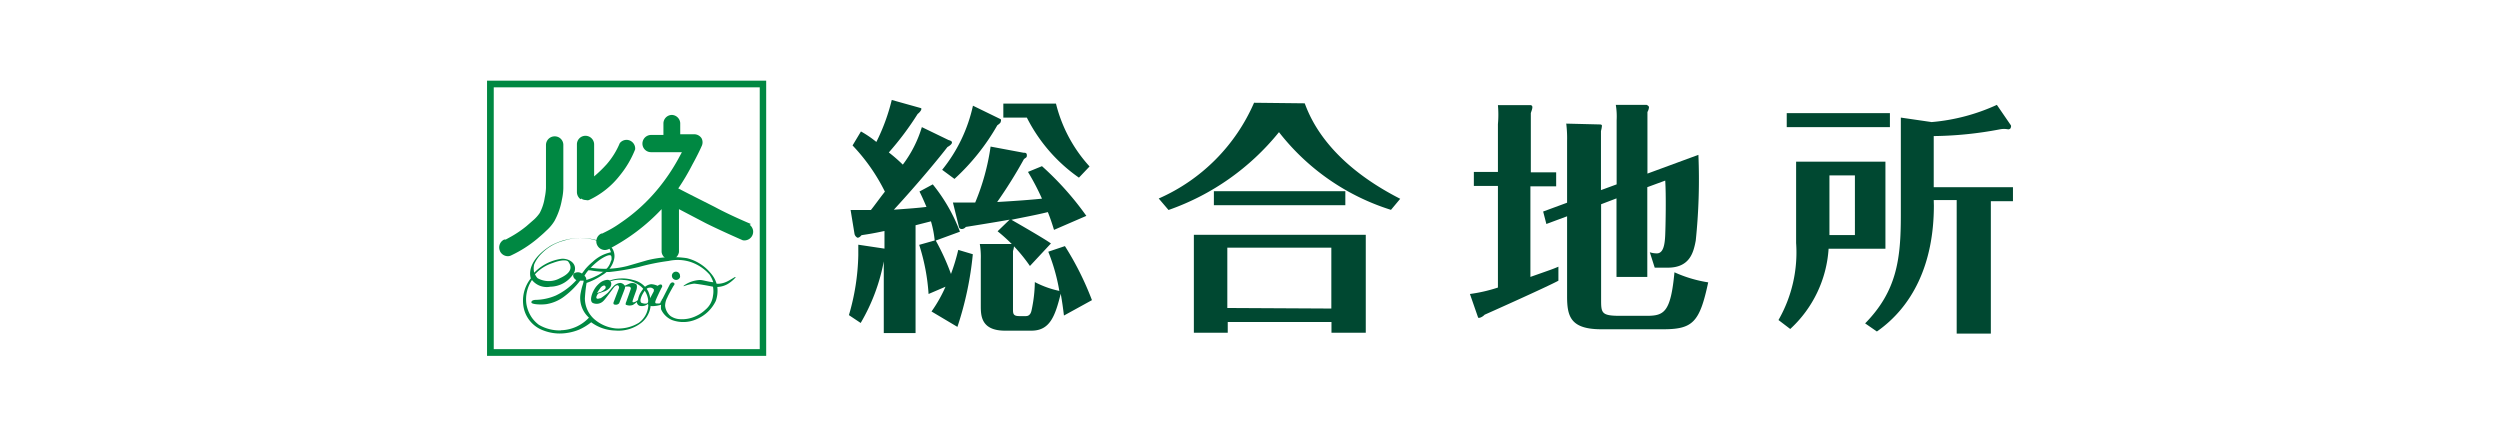<svg xmlns="http://www.w3.org/2000/svg" width="178.58" height="31.18" viewBox="0 0 178.58 31.18">
  <defs>
    <style>
      .cls-1 {
        fill: #008842;
      }

      .cls-2 {
        fill: #004831;
      }

      .cls-3 {
        fill: none;
      }
    </style>
  </defs>
  <g id="レイヤー_2" data-name="レイヤー 2">
    <g id="レイヤー_1-2" data-name="レイヤー 1">
      <g id="レイヤー_2-2" data-name="レイヤー 2">
        <g id="文字">
          <g>
            <g>
              <g>
                <path class="cls-1" d="M54.73,25.42H34.79V5.76H54.73Zm-19.46-.48h19V6.24h-19Z"/>
                <path class="cls-1" d="M35.71,17.92a.62.62,0,0,1,.31-.81h.11l.38-.21a7.61,7.61,0,0,0,1.1-.75l.55-.48a2.74,2.74,0,0,0,.39-.45,3.39,3.39,0,0,0,.36-1.1,4.08,4.08,0,0,0,.09-.69V10.35a.62.62,0,0,1,.63-.61.61.61,0,0,1,.61.61h0v3.1a4.09,4.09,0,0,1-.1.8,5,5,0,0,1-.53,1.53,3.1,3.1,0,0,1-.6.71c-.21.21-.43.39-.59.53a8.66,8.66,0,0,1-1.9,1.22.51.51,0,0,1-.25.06.62.62,0,0,1-.56-.37"/>
                <path class="cls-1" d="M41.47,14.23a.64.64,0,0,1-.26-.51v-3.4a.61.61,0,0,1,.61-.62.62.62,0,0,1,.62.62h0V12.6a9.24,9.24,0,0,0,.9-.87,5.54,5.54,0,0,0,.93-1.5h0a.61.61,0,0,1,.86-.11.62.62,0,0,1,.24.55,7,7,0,0,1-1.1,1.87,6,6,0,0,1-2.2,1.75.37.37,0,0,1-.21,0,.61.61,0,0,1-.35-.11"/>
                <path class="cls-1" d="M53.64,16l-.26-.11c-.49-.21-1.56-.69-2.31-1.1l-1.84-.93-.78-.4a16,16,0,0,0,1-1.69c.41-.74.66-1.3.66-1.31a.62.62,0,0,0,0-.59.63.63,0,0,0-.52-.28h-1v-.8A.62.62,0,0,0,48,8.21a.61.61,0,0,0-.61.61h0v.82h-.88a.62.62,0,0,0-.62.62.61.61,0,0,0,.62.61h2.2l-.27.5A13.79,13.79,0,0,1,47,13.49a12.59,12.59,0,0,1-2.7,2.45c-.38.27-.72.46-1,.6l-.28.14h-.06a.61.61,0,0,0-.31.81.62.62,0,0,0,.56.37.76.76,0,0,0,.26-.06,14,14,0,0,0,3.79-2.86V18a.62.62,0,0,0,.7.54.64.64,0,0,0,.54-.54V14.94l1.91,1c1.1.55,2.64,1.22,2.64,1.22a.53.53,0,0,0,.25,0,.62.62,0,0,0,.49-.72.64.64,0,0,0-.24-.38"/>
                <path class="cls-1" d="M48.59,19.75a.3.3,0,0,1-.59,0,.29.29,0,1,1,.57,0h0"/>
                <path class="cls-1" d="M52.56,19.8a2.39,2.39,0,0,1-.6.5,1.65,1.65,0,0,1-.72.2,2.19,2.19,0,0,1-.11,1,2.67,2.67,0,0,1-1.37,1.3,2.33,2.33,0,0,1-1.76.06,1.5,1.5,0,0,1-.78-.77,1.71,1.71,0,0,1,0-.32,2.51,2.51,0,0,1-.6.1c-.31,0-.33-.17-.33-.17a.65.65,0,0,1-.61.14.3.3,0,0,1-.19-.27,1.86,1.86,0,0,1-.28.21.64.64,0,0,1-.47,0c-.11,0,0-.24,0-.24s.31-.86.32-.91,0-.1-.08-.15a1,1,0,0,0-.34,0,.2.2,0,0,1,0,.11l-.08.22-.33.85a.31.31,0,0,1-.3.1c-.16,0-.1-.17-.1-.17l.38-1a.18.18,0,0,0-.09-.22s-.12,0-.23.12-.6.82-.78,1a.67.67,0,0,1-.77.15c-.29-.17,0-.9.3-1.23a2,2,0,0,1,.26-.24,1,1,0,0,1,.47-.18.27.27,0,0,1,.29.25.06.06,0,0,1,0,.06c0,.22-.22.41-.47.51l-.47.16s-.17.24-.11.33.21,0,.3,0a4.49,4.49,0,0,0,.49-.37c.12-.12.3-.37.39-.45a.74.74,0,0,1,.53-.27.44.44,0,0,1,.31.2l.31-.14a.53.53,0,0,1,.46,0c.15.06.09.35.06.44s-.25.69-.27.78,0,.11.09.1a.64.64,0,0,0,.29-.16,1.6,1.6,0,0,1,.16-.48,2.75,2.75,0,0,1,.32-.44.84.84,0,0,1,.47-.21,1.21,1.21,0,0,1,.46.12s.16-.15.28-.08a.15.15,0,0,1,0,.21h0s-.44.88-.45,1,0,.13.22.13.14-.1.14-.1a.39.39,0,0,0,.08-.1c0-.05.08-.15.08-.15l.51-1s.11-.22.27-.14,0,.23,0,.23-.4.7-.43.81a1.3,1.3,0,0,0-.17.61,1.09,1.09,0,0,0,.38.73,1.28,1.28,0,0,0,.57.22,2.31,2.31,0,0,0,1.27-.22,2.4,2.4,0,0,0,.65-.44,1.53,1.53,0,0,0,.55-1,1.78,1.78,0,0,0,0-.65h0c-.44-.09-.89-.17-1.34-.22a3.12,3.12,0,0,0-.73.18c-.05,0-.05,0,0-.05A2.15,2.15,0,0,1,50,20c.22,0,.57.13.95.16a2.24,2.24,0,0,0-.26-.54,3.15,3.15,0,0,0-1.34-.9,3,3,0,0,0-1.59-.08,15.22,15.22,0,0,0-2.12.43,16.46,16.46,0,0,1-2.12.36,7.73,7.73,0,0,1-1.36-.12c-.19,0-.2-.05-.2-.05a.33.33,0,0,1,0-.14h.21a6.92,6.92,0,0,0,1.2.08A6.4,6.4,0,0,0,44.82,19l1.38-.4a7.27,7.27,0,0,1,2.86-.16,3.2,3.2,0,0,1,1.73,1.1,2,2,0,0,1,.4.73h.14a1.59,1.59,0,0,0,.56-.14c.15-.06.55-.31.59-.33s.09,0,.08.06m-9.67,1a1.12,1.12,0,0,0,.33-.22.16.16,0,0,0,0-.22c-.06-.06-.23,0-.34.16s-.16.23-.23.35Zm3.8-.2a.31.31,0,0,0-.3-.11c-.23,0-.41.32-.49.46a1.49,1.49,0,0,0-.15.4c0,.12,0,.23.16.25a.5.5,0,0,0,.34,0l.45-.85a.55.55,0,0,0,0-.18Z"/>
                <path class="cls-1" d="M46.32,20.84a1.6,1.6,0,0,0-1.1-.84,2.73,2.73,0,0,0-1.55,0,2.93,2.93,0,0,0-.59.29h.12A2,2,0,0,1,44.54,20a2.13,2.13,0,0,1,1.2.43,1.51,1.51,0,0,1,.57,1.21,1.65,1.65,0,0,1-.68,1.42,2.8,2.8,0,0,1-1.65.4,2.76,2.76,0,0,1-1.54-.67,2,2,0,0,1-.66-1.48,10.27,10.27,0,0,1,.12-1.1,4.53,4.53,0,0,0,1.1-.55,1.76,1.76,0,0,0,.87-1.16,1,1,0,0,0-.36-1,4.4,4.4,0,0,0-4.19.06c-1.58,1-1.52,2-1.4,2.32a2.56,2.56,0,0,0-.49,2.2,2.2,2.2,0,0,0,1.4,1.53,3.23,3.23,0,0,0,1.3.21,3.72,3.72,0,0,0,1.23-.27,4,4,0,0,0,.87-.53,3,3,0,0,0,1.71.59A2.64,2.64,0,0,0,45.88,23a1.79,1.79,0,0,0,.59-1.1,2.17,2.17,0,0,0-.17-1.1m-2.65-2.2a1.26,1.26,0,0,1-.43.7,2.53,2.53,0,0,1-.64.42,4.26,4.26,0,0,1-.7.28.35.35,0,0,0-.13-.3,2.31,2.31,0,0,1,.25-.36,5.16,5.16,0,0,1,.8-.75c.27-.2.82-.51.87-.28a.81.81,0,0,1,0,.31Zm-3.58,5a2.91,2.91,0,0,1-1.58-.4A2.31,2.31,0,0,1,38,22.7a2.41,2.41,0,0,1-.4-1A2.47,2.47,0,0,1,38,20a1.35,1.35,0,0,0,1.31.48,2,2,0,0,0,1.7-1c.25-.58-.25-1-.85-1a3.33,3.33,0,0,0-2,1,1.22,1.22,0,0,1,0-.6,2.44,2.44,0,0,1,.55-.79,3.36,3.36,0,0,1,1.55-.89,3.72,3.72,0,0,1,3,.27,1,1,0,0,1,.38.55,2.68,2.68,0,0,0-1.3.68,4.34,4.34,0,0,0-.53.52l-.24.32a.51.51,0,0,0-.58,0c-.08.09-.08.31.18.47a4.69,4.69,0,0,1-1.47,1.1,3.85,3.85,0,0,1-1.42.31c-.15,0-.34.05-.32.19s.75.17,1.1.11a2.86,2.86,0,0,0,1.28-.57,5.73,5.73,0,0,0,1.1-1.1h.25c0,.18-.11.34-.2.82a1.89,1.89,0,0,0,.58,1.82,2.83,2.83,0,0,1-2,.9Zm-1.86-4a2.94,2.94,0,0,1,1.29-.82c.57-.22,1-.23,1.1-.08s.5.67-.6,1.17a1.63,1.63,0,0,1-1.6,0,1,1,0,0,1-.17-.25Z"/>
              </g>
              <g>
                <path class="cls-2" d="M67.75,10c.19.06.25.09.25.19s-.18.24-.32.31c-.52.68-2,2.49-3.83,4.48,1.1-.08,1.68-.12,2.33-.2-.25-.59-.36-.82-.5-1.1l.95-.51a12.23,12.23,0,0,1,1.94,3.38l-1.8.66a7.29,7.29,0,0,0-.27-1.4l-1.1.28v7.7H63.13V18.67a13.63,13.63,0,0,1-1.65,4.4l-.84-.56a16.26,16.26,0,0,0,.67-4.27c0-.25,0-.5,0-.76l1.87.28V16.5c-.93.2-1.2.23-1.64.3-.15.18-.24.18-.29.18a.41.41,0,0,1-.21-.27L60.76,15h1.45c.21-.25.65-.87,1-1.31a13.33,13.33,0,0,0-2.31-3.3l.6-1a7.61,7.61,0,0,1,1.1.75,14.11,14.11,0,0,0,1.1-3l2.11.59v.1s-.06.16-.26.31a21.19,21.19,0,0,1-2.06,2.75,11.09,11.09,0,0,1,1,.87,8.48,8.48,0,0,0,1.36-2.68Zm1.74,8.16a23.52,23.52,0,0,1-1.1,5.19l-1.85-1.1a9.83,9.83,0,0,0,1-1.77L66.33,21a14.52,14.52,0,0,0-.67-3.51l1.17-.33a16.37,16.37,0,0,1,1.1,2.41,14.23,14.23,0,0,0,.52-1.72Zm2-9.64a.17.17,0,0,1,0,.14c0,.05,0,.12-.25.29a15.78,15.78,0,0,1-3.06,3.83l-.88-.65a11,11,0,0,0,2.2-4.58ZM73.57,19a11.56,11.56,0,0,0-2.31-2.48l.86-.83c-.7.13-2.75.46-3.13.52a.38.38,0,0,1-.29.15.2.2,0,0,1-.21-.19h0l-.42-1.7h1.59a16.24,16.24,0,0,0,1.1-4l2.35.44c.12,0,.24,0,.24.18s-.06.15-.21.28a33.29,33.29,0,0,1-1.91,3.06c1.74-.1,2.73-.19,3.2-.24a17.27,17.27,0,0,0-1-1.91l1-.41a21.41,21.41,0,0,1,3.17,3.55l-2.31,1c-.13-.43-.27-.85-.44-1.27-.89.22-2,.42-2.6.55.54.31,2.42,1.39,2.82,1.69Zm2.5-1.42A21.37,21.37,0,0,1,78,21.44l-2,1.1c-.07-.57-.12-.94-.23-1.56-.4,1.6-.77,2.64-2.09,2.64H71.79c-1.73,0-1.73-1.1-1.73-1.79v-3.3a5.71,5.71,0,0,0-.07-1.1h2.2c.11,0,.24,0,.24.17a1.3,1.3,0,0,1-.07.33v4.13c0,.34,0,.52.46.52h.46c.31,0,.38-.29.41-.43a10,10,0,0,0,.23-2,6.78,6.78,0,0,0,1.75.63,13.55,13.55,0,0,0-.79-2.8ZM71.67,8.4v-1h3.76a10.32,10.32,0,0,0,2.4,4.49l-.76.8A11.61,11.61,0,0,1,73.35,8.4Z"/>
                <path class="cls-2" d="M93.2,7.38c.41,1.1,1.68,4.2,6.82,6.82l-.66.79a16.33,16.33,0,0,1-8-5.55A17.6,17.6,0,0,1,83.47,15l-.7-.82a13.22,13.22,0,0,0,6.81-6.84ZM87.7,23v.77H85.28v-7H97.56v7H95.11V23Zm8.4-9.34v1H86.71v-1Zm-1,8.38V17.69H87.67V22Z"/>
                <path class="cls-2" d="M111.16,12.31v1h-1.84v6.47c1.45-.51,1.58-.55,2-.73v1c-.72.4-5.15,2.38-5.27,2.43a.8.8,0,0,1-.35.22h-.11L105,21a11.07,11.07,0,0,0,2-.46V13.28h-1.72v-1H107V8.87a7.72,7.72,0,0,0,0-1.36h2.35a.14.14,0,0,1,.11.14c0,.14-.07.29-.11.43v4.23Zm4.32.86V8.59a5.11,5.11,0,0,0-.06-1.1h2.2s.17.07.17.17a.8.8,0,0,1-.11.34v4.4l3.64-1.34a41.87,41.87,0,0,1-.19,6.13c-.16.84-.42,1.93-2,1.93h-.93l-.35-1.1a1.69,1.69,0,0,0,.5.08c.46,0,.57-.6.6-1.32s.07-2.87,0-3.88l-1.28.47v6.41h-2.2V14.17l-1.1.42v6.76c0,1,0,1.21,1.35,1.21h1.89c1.26,0,1.73-.24,2-3.11a9.29,9.29,0,0,0,2.41.72c-.61,2.86-1.1,3.35-3.23,3.35h-4.4c-2.2,0-2.45-.91-2.45-2.35V15.45l-1.48.55-.23-.89,1.71-.63v-4.4a8.65,8.65,0,0,0-.06-1.25l2.43.06s.12,0,.12.1a2.2,2.2,0,0,1-.07.37v4.22Z"/>
                <path class="cls-2" d="M134.68,11.55v6.22h-4.06a8.52,8.52,0,0,1-2.74,5.73l-.84-.64a9.7,9.7,0,0,0,1.26-5.5V11.55ZM135,8.08v1h-7.37v-1Zm-4.32,4.45v4.26h1.82V12.53Zm7.46,2.15c0,4.22-1.55,7.24-4.07,9l-.84-.58c2.26-2.3,2.55-4.59,2.55-7.7v-7l2.2.32a14,14,0,0,0,4.66-1.23l1,1.46a.15.15,0,0,1,0,.13c0,.12-.12.16-.19.16a1.51,1.51,0,0,0-.6,0,26.6,26.6,0,0,1-4.72.48v3.65h5.66v1h-1.58v9.46h-2.44V14.29h-1.64Z"/>
              </g>
            </g>
            <rect class="cls-3" width="178.58" height="31.18"/>
          </g>
        </g>
      </g>
    </g>
  </g>
</svg>
